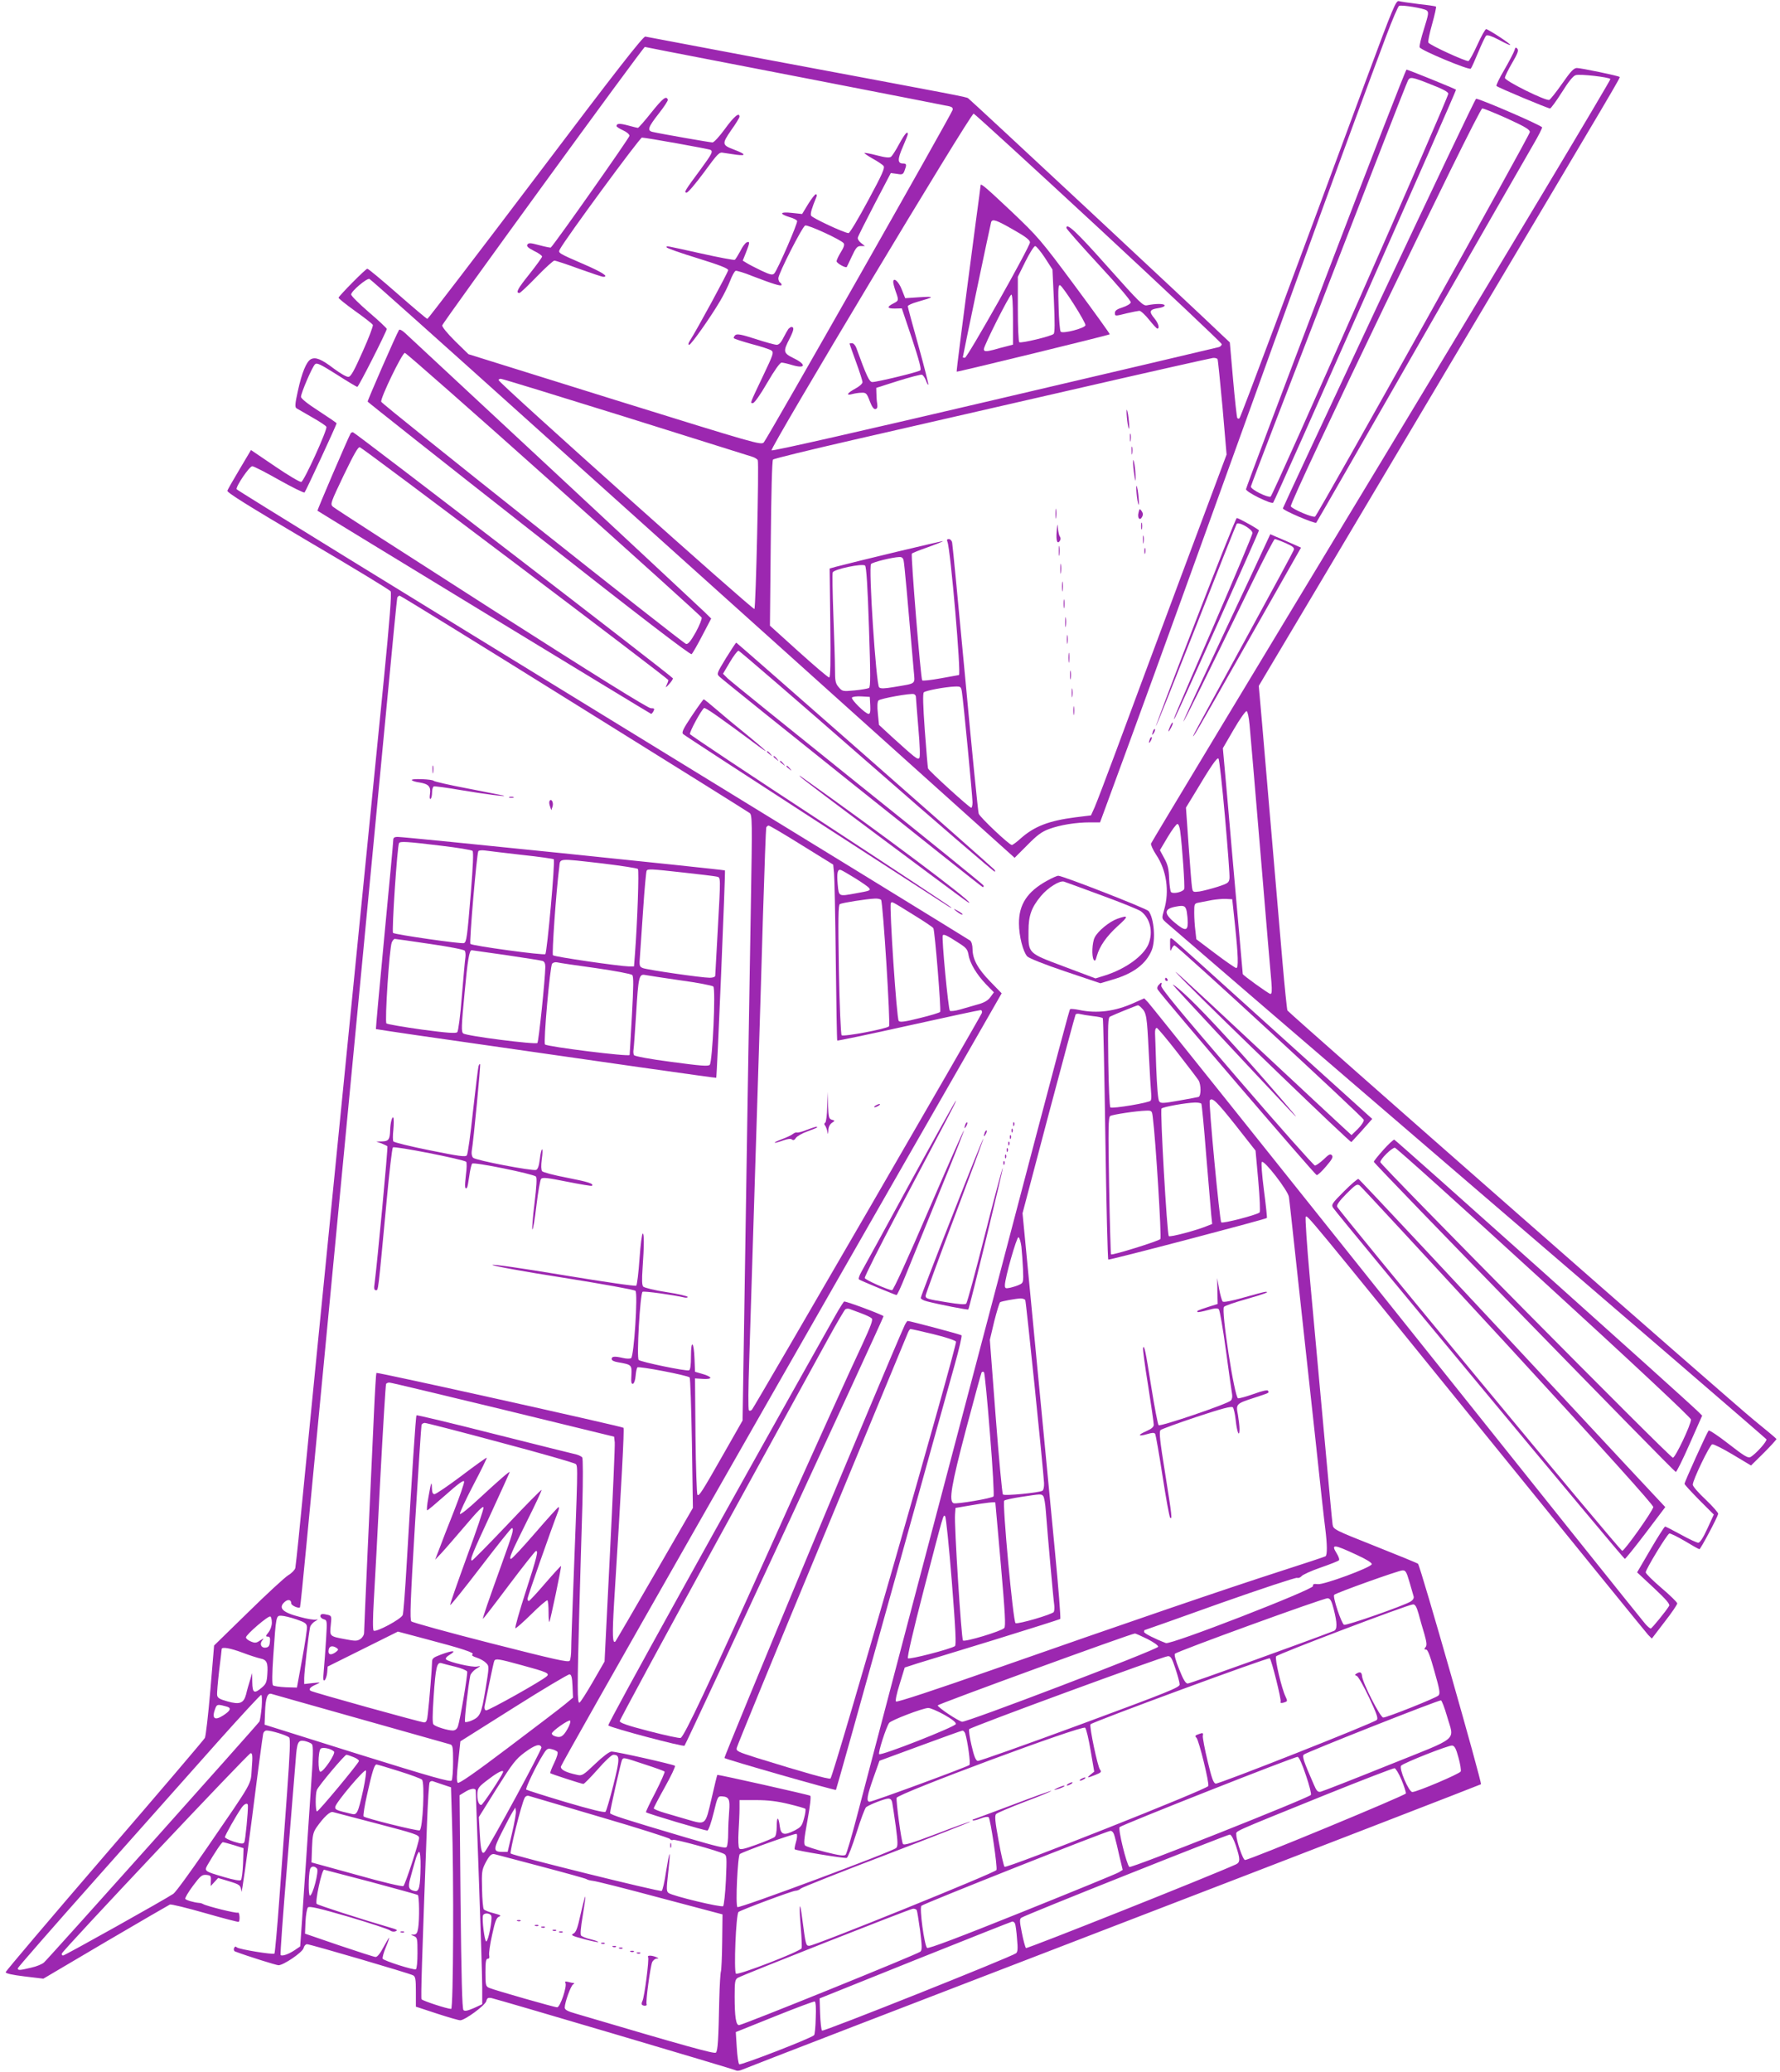 <?xml version="1.0" standalone="no"?>
<!DOCTYPE svg PUBLIC "-//W3C//DTD SVG 20010904//EN"
 "http://www.w3.org/TR/2001/REC-SVG-20010904/DTD/svg10.dtd">
<svg version="1.0" xmlns="http://www.w3.org/2000/svg"
 width="1100pt" height="1280pt" viewBox="0 0 1100 1280"
 preserveAspectRatio="xMidYMid meet">
<g transform="translate(0,1280) scale(0.1,-0.1)"
fill="#9c27b0" stroke="none">
<path d="M8446 12317 c-470 -1270 -778 -2093 -786 -2100 -4 -5 -10 -4 -14 1
-3 6 -15 113 -26 239 l-20 228 -48 45 c-148 143 -1557 1456 -1569 1463 -14 9
-37 13 -1228 236 -412 78 -758 143 -767 145 -13 3 -182 -213 -678 -870 -364
-481 -665 -874 -669 -874 -4 0 -87 70 -184 155 -97 85 -181 155 -187 155 -10
0 -171 -163 -178 -179 -1 -4 45 -41 102 -82 58 -41 108 -80 110 -86 3 -7 -25
-81 -63 -165 -51 -115 -72 -154 -87 -156 -11 -2 -49 20 -91 51 -77 59 -113 73
-142 58 -28 -15 -56 -85 -80 -195 -18 -80 -19 -101 -9 -108 7 -4 51 -29 97
-56 46 -26 86 -52 88 -59 7 -17 -137 -334 -155 -340 -7 -3 -80 40 -162 96
l-149 101 -70 -118 c-39 -65 -73 -125 -76 -133 -4 -11 123 -90 497 -311 276
-162 507 -302 512 -311 7 -11 -6 -180 -42 -544 -29 -290 -102 -1023 -162
-1628 -205 -2056 -350 -3520 -365 -3680 -9 -88 -18 -170 -20 -181 -3 -12 -22
-32 -44 -45 -21 -13 -133 -116 -248 -229 l-210 -205 -23 -275 c-13 -151 -28
-284 -34 -296 -6 -11 -285 -339 -621 -728 -335 -389 -610 -713 -610 -719 0 -8
42 -17 116 -26 l117 -14 383 226 c211 124 391 228 399 232 8 3 106 -21 218
-53 111 -32 204 -56 207 -54 10 10 5 63 -5 57 -9 -6 -193 40 -215 53 -5 3 -16
7 -25 7 -34 3 -80 17 -85 25 -3 5 18 41 47 80 47 63 56 70 83 68 27 -3 30 -6
28 -36 l-1 -33 23 25 23 25 63 -19 c73 -22 76 -25 81 -65 2 -16 31 191 66 460
34 270 65 500 68 513 2 13 12 22 22 22 29 0 126 -30 139 -43 8 -9 5 -91 -13
-342 -13 -181 -35 -478 -48 -658 -13 -181 -27 -331 -30 -335 -9 -8 -217 26
-232 38 -8 8 -13 6 -18 -5 -3 -9 0 -18 7 -20 73 -28 255 -85 268 -85 31 0 149
80 155 106 3 13 13 24 21 24 19 0 631 -179 655 -192 15 -7 18 -23 18 -101 l0
-93 128 -42 c70 -23 136 -42 146 -42 29 0 154 92 161 118 5 20 11 23 33 19 42
-9 1495 -438 1511 -447 7 -4 25 -1 40 6 14 7 1045 405 2291 884 1246 479 2268
875 2272 878 8 8 -375 1350 -389 1362 -4 4 -124 53 -265 109 -254 101 -258
103 -263 134 -3 18 -27 282 -55 587 -28 305 -66 724 -85 930 -19 206 -30 379
-26 383 11 11 -15 43 1121 -1358 535 -660 983 -1211 995 -1224 l23 -23 78 102
c44 56 79 108 79 115 0 7 -44 50 -97 95 -54 46 -98 90 -98 97 0 18 131 234
146 240 6 2 49 -19 95 -46 46 -28 87 -51 91 -51 7 0 109 191 116 218 2 6 -33
46 -77 88 -45 42 -81 83 -80 93 1 31 105 246 120 249 9 2 66 -27 128 -64 l112
-67 80 79 c43 43 78 82 77 85 -2 4 -63 55 -137 115 -125 100 -2872 2512 -2885
2532 -3 6 -17 142 -31 304 -29 339 -57 667 -85 993 -11 127 -29 337 -40 469
l-21 239 42 71 c24 39 520 874 1104 1856 1122 1886 1089 1830 1083 1835 -6 7
-239 55 -263 55 -19 0 -38 -20 -91 -96 -37 -53 -73 -98 -80 -101 -21 -8 -274
117 -274 136 0 9 20 50 44 91 34 58 42 78 33 89 -9 11 -13 9 -18 -10 -4 -13
-32 -67 -62 -119 -31 -52 -53 -98 -49 -101 9 -10 318 -139 331 -139 5 0 38 45
73 100 41 66 71 103 86 106 27 8 202 -12 214 -24 4 -4 -631 -1065 -1413 -2358
-782 -1292 -1423 -2356 -1426 -2365 -2 -8 12 -39 31 -68 65 -96 84 -227 50
-341 -15 -52 -15 -53 8 -75 13 -12 852 -734 1865 -1604 1013 -869 1845 -1586
1849 -1592 6 -11 -66 -92 -99 -110 -14 -8 -39 7 -134 81 -64 50 -120 87 -124
83 -10 -11 -149 -317 -149 -329 0 -5 41 -49 90 -99 l91 -91 -40 -87 c-26 -57
-46 -87 -56 -87 -9 0 -57 22 -107 50 -50 27 -94 50 -98 50 -4 0 -45 -64 -90
-141 l-83 -142 103 -96 c78 -73 101 -101 95 -111 -20 -33 -107 -140 -114 -140
-4 0 -19 12 -33 28 -14 15 -706 880 -1538 1922 -832 1042 -1523 1906 -1536
1919 l-23 24 -63 -28 c-117 -53 -229 -67 -338 -44 -28 6 -54 8 -57 5 -5 -5
-41 -137 -456 -1716 -124 -470 -357 -1352 -517 -1960 -160 -608 -316 -1202
-347 -1320 -31 -118 -61 -220 -67 -227 -9 -9 -36 -6 -124 16 -62 16 -118 34
-126 40 -10 9 -8 37 14 156 16 89 23 148 17 152 -11 7 -571 132 -574 129 -2
-2 -18 -68 -36 -147 -39 -167 -34 -162 -149 -129 -40 12 -103 30 -140 41 -38
11 -68 24 -68 28 0 5 31 64 69 132 38 68 66 127 62 131 -7 8 -362 88 -392 88
-13 0 -53 -30 -101 -76 -73 -70 -82 -75 -111 -68 -70 15 -102 31 -101 51 0 15
1396 2464 2598 4557 l126 220 -70 72 c-78 80 -109 138 -110 200 0 24 -6 47
-15 54 -8 6 -1030 634 -2272 1395 -1241 761 -2259 1387 -2261 1393 -5 17 79
142 97 142 9 0 83 -38 166 -85 82 -46 153 -81 157 -77 8 8 198 418 198 427 0
3 -50 37 -110 76 -70 45 -110 77 -110 88 0 23 68 182 86 200 11 12 31 3 134
-62 67 -43 124 -77 128 -77 8 0 182 344 182 358 0 5 -49 51 -110 103 -60 52
-110 101 -110 110 0 20 97 102 113 96 7 -2 442 -391 967 -863 525 -472 1420
-1275 1988 -1786 l1032 -927 78 78 c61 62 89 83 135 100 68 25 165 41 253 41
l62 0 47 128 c173 469 375 1025 630 1732 626 1738 839 2324 1091 2997 38 101
74 185 80 187 19 7 152 -15 170 -28 14 -11 13 -21 -16 -114 -18 -56 -30 -107
-27 -114 6 -18 306 -143 316 -132 5 5 25 51 46 101 21 51 43 97 49 103 8 6 33
-2 77 -25 92 -49 96 -43 9 15 -41 27 -80 50 -86 50 -6 0 -30 -43 -54 -96 -24
-53 -49 -98 -55 -101 -14 -5 -239 98 -248 114 -4 5 7 57 23 114 16 57 27 106
24 108 -2 3 -51 10 -107 16 -56 7 -111 15 -122 18 -18 6 -35 -34 -199 -476z
m-4335 168 c68 -13 486 -94 929 -180 443 -86 815 -159 828 -162 16 -4 22 -11
19 -22 -6 -25 -1147 -2034 -1167 -2054 -16 -18 -52 -7 -921 263 l-904 282 -83
81 c-48 48 -81 88 -79 97 5 21 1242 1720 1252 1720 1 0 57 -11 126 -25z m2679
-1094 c418 -388 760 -710 760 -717 0 -7 -8 -15 -17 -18 -10 -3 -634 -150
-1387 -326 -819 -192 -1372 -318 -1378 -312 -12 12 1231 2084 1249 2080 7 -2
355 -320 773 -707z m734 -809 c3 -5 16 -139 31 -299 l25 -291 -289 -773 c-159
-426 -337 -904 -396 -1064 -59 -159 -118 -313 -130 -341 l-23 -51 -97 -12
c-163 -21 -252 -55 -337 -130 -25 -23 -50 -41 -55 -41 -16 0 -198 172 -205
194 -4 12 -42 388 -83 836 -42 448 -78 825 -81 838 -2 12 -12 22 -20 22 -12 0
-14 -5 -9 -17 19 -45 86 -823 71 -823 -1 0 -51 -9 -111 -20 -60 -11 -112 -17
-116 -13 -9 9 -71 772 -64 783 3 4 48 22 100 40 52 19 93 35 92 37 -3 3 -536
-125 -661 -158 l-39 -11 4 -336 c3 -247 1 -337 -7 -337 -7 0 -91 72 -189 160
l-177 160 5 508 c3 310 8 512 14 518 6 6 228 60 494 121 266 61 871 200 1344
308 473 109 870 198 882 199 12 1 24 -3 27 -7z m-3661 -357 c414 -130 766
-240 784 -246 17 -5 33 -15 36 -22 8 -22 -12 -910 -21 -919 -8 -8 -1572 1389
-1580 1413 -2 5 4 9 13 9 9 0 354 -106 768 -235z m1721 -887 c5 -19 25 -244
63 -685 7 -83 19 -73 -122 -97 -60 -10 -83 -11 -92 -2 -19 17 -67 747 -50 762
12 12 130 41 174 43 16 1 24 -6 27 -21z m-214 -412 c10 -298 10 -370 0 -376
-7 -4 -47 -11 -89 -15 -73 -7 -76 -6 -98 20 -20 23 -23 37 -23 113 0 48 -5
198 -10 334 -5 136 -7 254 -4 262 8 20 185 57 200 42 8 -7 16 -133 24 -380z
m-1822 -471 c587 -365 1075 -670 1084 -677 17 -12 17 -46 8 -578 -13 -753 -27
-1622 -40 -2475 l-11 -700 -111 -195 c-142 -250 -158 -274 -168 -264 -4 5 -10
169 -12 364 l-3 355 48 -3 c27 -2 47 1 47 7 0 5 -21 16 -47 23 l-48 14 -3 79
c-4 110 -22 123 -22 17 0 -57 -4 -84 -12 -87 -18 -7 -299 52 -311 64 -14 14 9
412 24 421 8 6 195 -20 257 -35 12 -3 22 -1 22 3 0 5 -59 19 -131 30 -73 11
-137 27 -144 34 -8 9 -9 41 -4 113 10 142 10 215 1 215 -5 0 -14 -70 -20 -157
-6 -86 -15 -160 -20 -165 -5 -5 -196 23 -451 65 -258 43 -440 69 -438 63 2 -6
199 -42 438 -79 239 -38 439 -74 446 -81 16 -15 -9 -405 -27 -416 -7 -4 -28
-4 -49 1 -52 12 -71 11 -71 -6 0 -9 14 -16 38 -20 86 -15 87 -16 84 -80 -3
-44 0 -56 10 -53 7 3 14 23 16 49 2 24 7 48 11 52 9 9 310 -49 323 -62 4 -3
10 -187 14 -406 l6 -400 -237 -410 c-130 -225 -239 -412 -241 -414 -19 -20
-21 38 -9 239 46 729 64 1074 58 1080 -11 9 -1522 345 -1527 339 -2 -2 -9
-114 -15 -249 -22 -463 -61 -1335 -61 -1357 0 -13 -10 -29 -23 -38 -20 -13
-32 -13 -94 -1 -97 18 -96 18 -89 86 6 54 5 58 -16 64 -36 9 -48 7 -48 -8 0
-7 10 -16 21 -19 21 -6 21 -9 14 -124 -4 -65 -10 -150 -14 -190 -5 -57 -4 -70
6 -62 6 6 13 27 15 47 l3 37 217 108 217 108 173 -46 c228 -60 303 -85 288
-95 -8 -5 1 -12 26 -20 22 -7 48 -22 58 -33 20 -20 19 -22 -4 -165 -26 -154
-32 -168 -91 -193 -16 -6 -32 -9 -35 -6 -6 5 20 228 32 285 2 12 19 32 37 43
29 18 30 19 6 14 -27 -7 -175 27 -192 44 -6 6 2 17 24 30 44 27 17 27 -56 0
-48 -18 -55 -24 -55 -47 0 -31 -17 -243 -26 -319 -4 -41 -9 -53 -23 -53 -19 0
-685 185 -701 195 -15 9 -3 24 33 39 31 14 31 14 -20 9 l-53 -6 0 37 c0 36 27
271 36 313 2 12 17 30 32 38 18 11 20 14 7 10 -12 -3 -57 4 -100 16 -110 28
-137 56 -96 93 21 19 41 14 41 -9 0 -13 46 -33 54 -24 2 2 20 177 40 389 43
445 203 2120 341 3560 52 547 122 1283 156 1635 33 352 62 646 64 653 3 6 9
12 15 12 6 0 491 -299 1078 -665z m2396 73 c9 -52 66 -650 66 -685 0 -18 -4
-33 -8 -33 -11 0 -263 229 -267 243 -2 7 -11 113 -20 236 -11 153 -13 227 -6
234 11 11 133 34 193 36 34 1 37 -1 42 -31z m-284 -32 c0 -6 7 -92 15 -191 10
-114 12 -182 6 -188 -11 -11 -24 0 -168 130 l-81 75 -7 70 c-5 45 -3 74 4 81
12 12 199 46 219 39 6 -2 12 -9 12 -16z m-282 -53 c2 -39 -1 -53 -10 -53 -20
0 -110 89 -103 101 4 5 30 9 58 7 l52 -3 3 -52z m2344 -119 c4 -43 35 -403 68
-799 33 -396 63 -753 67 -792 4 -54 3 -73 -6 -73 -10 0 -171 116 -171 123 0 1
-16 180 -35 397 -19 217 -47 531 -61 697 l-27 301 68 117 c37 64 73 114 79
112 6 -2 14 -39 18 -83z m-152 -569 c17 -192 30 -363 28 -380 -3 -28 -9 -32
-73 -53 -38 -12 -89 -25 -112 -29 -41 -5 -42 -5 -47 28 -3 19 -12 137 -21 262
l-16 228 53 87 c101 169 139 225 148 216 5 -5 23 -167 40 -359z m-277 -87 c13
-94 30 -346 25 -360 -7 -18 -68 -32 -81 -19 -5 5 -10 43 -12 84 -2 59 -8 85
-30 125 l-27 50 48 81 c27 45 54 81 60 81 7 0 14 -19 17 -42z m-2338 -89 l194
-120 5 -52 c3 -29 8 -272 11 -541 3 -269 7 -491 9 -494 3 -2 200 39 438 92
238 53 439 96 447 96 8 0 11 -7 9 -17 -5 -18 -1401 -2426 -1421 -2451 -6 -7
-14 -9 -19 -4 -5 5 -4 139 2 308 10 309 22 706 40 1284 6 184 15 470 20 635 5
165 17 539 25 830 9 292 18 536 20 543 3 6 9 12 15 12 6 0 98 -54 205 -121z
m331 -205 c40 -25 78 -51 84 -59 13 -16 6 -18 -84 -34 -104 -19 -102 -20 -109
54 -7 74 -1 99 21 90 8 -3 48 -26 88 -51z m159 -133 c12 -20 59 -771 49 -781
-16 -16 -282 -66 -293 -55 -5 6 -13 185 -17 406 -5 315 -4 398 6 404 14 8 165
32 217 34 17 1 34 -3 38 -8z m2187 -156 c20 -191 22 -265 8 -265 -6 0 -64 40
-129 89 l-118 89 -6 54 c-4 29 -7 79 -7 110 0 57 0 57 33 63 17 3 52 10 77 15
25 4 63 8 85 7 l40 -2 17 -160z m-1984 62 c62 -38 116 -74 120 -81 9 -15 49
-505 42 -517 -4 -5 -60 -22 -126 -38 -91 -23 -122 -27 -130 -18 -13 13 -59
710 -49 727 7 12 -2 17 143 -73z m1686 21 c3 -17 6 -48 6 -69 0 -51 -18 -51
-81 2 -69 57 -66 86 11 99 47 9 57 4 64 -32z m-1408 -194 c44 -28 53 -38 59
-71 8 -53 50 -122 108 -183 l49 -50 -21 -29 c-15 -21 -37 -34 -76 -45 -30 -9
-80 -23 -111 -32 -31 -9 -60 -12 -64 -8 -10 11 -52 453 -44 466 6 9 26 0 100
-48z m1128 -400 c31 -30 34 -51 45 -274 6 -124 13 -239 15 -256 2 -17 1 -36
-3 -43 -8 -13 -235 -51 -249 -42 -5 3 -11 129 -13 280 -3 236 -2 275 11 281
23 12 164 69 172 70 4 0 14 -7 22 -16z m-301 -51 c32 -3 60 -9 62 -13 3 -4 10
-340 16 -746 6 -407 14 -742 18 -745 5 -5 969 248 980 257 2 2 -6 79 -18 170
-13 102 -18 171 -13 176 14 14 160 -175 167 -215 3 -18 25 -221 50 -452 25
-231 50 -458 55 -505 5 -47 32 -294 60 -550 27 -256 54 -501 60 -544 12 -97
13 -163 1 -170 -5 -3 -134 -46 -287 -95 -323 -104 -932 -312 -1768 -605 -354
-124 -593 -203 -599 -197 -5 5 4 49 23 109 l31 101 77 25 c42 13 257 79 477
146 220 68 403 126 407 129 4 4 -11 193 -33 421 -38 400 -120 1255 -174 1815
l-26 270 161 610 c89 335 164 613 167 618 3 5 15 6 27 3 11 -3 47 -9 79 -13z
m523 -225 c65 -83 124 -161 131 -172 16 -28 16 -95 0 -102 -7 -2 -62 -13 -122
-23 -96 -17 -111 -18 -121 -5 -8 9 -14 90 -19 212 -3 108 -7 202 -7 207 -1 23
3 35 11 35 4 0 62 -68 127 -152z m358 -447 l125 -159 17 -187 c9 -106 13 -190
8 -195 -17 -15 -228 -70 -237 -61 -10 10 -79 740 -71 753 14 22 42 -5 158
-151z m-210 131 c3 -5 17 -148 30 -318 14 -170 28 -335 31 -367 l6 -58 -33
-13 c-62 -26 -228 -70 -235 -62 -11 11 -55 778 -45 788 11 11 148 35 204 37
20 1 39 -3 42 -7z m-300 -84 c18 -139 55 -742 47 -752 -11 -13 -298 -102 -305
-95 -2 2 -8 193 -12 425 -6 355 -5 422 7 430 15 9 159 31 221 33 36 1 37 0 42
-41z m-812 -799 c3 -30 8 -92 10 -139 3 -82 2 -85 -22 -96 -14 -7 -40 -15 -57
-19 -30 -6 -33 -4 -33 16 0 43 73 300 84 296 6 -2 14 -28 18 -58z m24 -330 c5
-9 109 -1019 116 -1130 1 -23 -3 -44 -10 -48 -19 -12 -234 -33 -244 -23 -5 5
-25 221 -45 482 l-36 473 27 114 c16 62 32 116 37 119 11 6 91 21 126 23 12 0
25 -4 29 -10z m-218 -829 c17 -206 26 -379 22 -384 -11 -12 -229 -49 -247 -42
-31 12 -14 112 77 457 50 188 93 346 96 351 4 5 10 6 15 1 4 -4 21 -177 37
-383z m-3008 152 l685 -167 4 -35 c2 -19 -12 -332 -30 -694 l-33 -660 -72
-125 c-40 -69 -77 -127 -83 -129 -14 -5 -14 90 -1 570 6 205 14 499 19 653 4
157 4 285 -1 292 -5 6 -21 14 -36 18 -15 3 -242 60 -505 126 -263 67 -481 119
-483 116 -5 -4 -28 -359 -61 -922 -9 -159 -20 -299 -24 -311 -9 -26 -167 -110
-180 -97 -6 6 -5 79 1 184 6 96 24 434 40 753 17 318 33 583 36 587 3 5 13 9
22 8 9 0 325 -76 702 -167z m-17 -203 c249 -66 458 -126 465 -133 14 -13 13
-28 -18 -836 -5 -135 -10 -272 -10 -305 0 -33 -4 -66 -9 -74 -8 -12 -91 7
-488 108 -263 67 -484 128 -491 135 -10 10 -6 125 23 607 20 327 38 600 40
607 2 6 12 12 20 12 9 0 220 -54 468 -121z m3354 -331 c6 -7 13 -49 16 -93 12
-157 47 -550 52 -580 2 -16 1 -36 -3 -43 -10 -15 -218 -76 -236 -69 -15 6 -83
744 -70 757 5 5 52 15 104 23 124 19 126 19 137 5z m-296 -40 c0 -2 16 -174
34 -383 26 -297 31 -383 21 -392 -18 -20 -245 -88 -255 -77 -10 10 -55 717
-49 779 l3 40 95 16 c90 16 149 22 151 17z m-269 -487 c24 -304 28 -395 19
-400 -30 -19 -282 -84 -290 -75 -6 5 32 169 98 424 126 484 120 465 132 453 5
-5 24 -186 41 -402z m2504 163 c59 -27 94 -49 91 -57 -6 -21 -297 -128 -333
-123 -25 3 -31 1 -30 -12 1 -22 -879 -364 -909 -352 -70 27 -135 60 -135 69 0
6 1 11 3 11 2 0 211 74 465 165 255 90 470 161 478 158 8 -3 20 2 27 10 7 9
59 33 117 53 58 20 109 40 114 45 5 4 -1 23 -13 42 -37 60 -21 59 125 -9z
m324 -166 c12 -40 23 -81 26 -90 3 -10 -4 -22 -18 -31 -42 -26 -396 -150 -412
-144 -16 7 -72 174 -61 185 11 12 399 151 422 151 19 1 25 -9 43 -71z m-468
-168 c22 -87 23 -126 1 -135 -162 -63 -889 -325 -903 -325 -13 0 -27 23 -53
88 -21 52 -32 91 -26 96 15 16 923 346 944 343 16 -2 24 -16 37 -67z m524 -27
c8 -32 25 -89 36 -126 15 -53 17 -72 7 -83 -9 -11 -8 -14 4 -14 10 0 25 -38
52 -136 33 -115 36 -137 24 -148 -17 -16 -318 -136 -341 -136 -18 0 -129 217
-131 257 -2 24 -13 28 -35 14 -11 -7 -10 -9 3 -14 9 -4 43 -64 76 -134 48
-102 57 -129 47 -138 -22 -20 -976 -397 -995 -393 -14 2 -25 33 -50 138 -18
74 -31 145 -30 156 4 20 1 21 -24 12 -24 -8 -26 -12 -15 -23 15 -16 80 -279
73 -298 -7 -20 -1247 -511 -1259 -499 -5 5 -22 78 -37 162 -22 119 -25 155
-15 164 6 7 87 41 178 76 92 34 165 65 163 67 -2 2 -111 -37 -242 -87 -131
-49 -240 -90 -243 -90 -3 0 -3 -2 0 -5 3 -3 24 2 47 11 24 10 46 13 51 8 11
-13 55 -307 48 -326 -7 -16 -1123 -468 -1157 -468 -21 0 -22 6 -43 165 -16
128 -22 93 -9 -55 5 -62 7 -118 5 -125 -8 -20 -394 -169 -406 -157 -14 14 0
368 16 381 17 13 333 131 352 131 10 0 25 6 33 14 9 7 249 103 534 211 284
109 516 200 514 202 -2 2 -95 -31 -206 -74 -154 -58 -204 -74 -211 -64 -10 17
-43 261 -39 285 6 26 1148 451 1165 433 7 -7 22 -70 34 -142 l22 -129 -22 -18
c-27 -22 -22 -23 30 -2 35 14 39 19 28 32 -15 18 -67 267 -59 280 9 14 1101
416 1108 408 11 -10 73 -258 67 -268 -6 -9 8 -11 29 -2 13 4 13 9 2 32 -25 51
-68 235 -59 250 9 14 813 319 846 321 13 1 22 -14 34 -56z m-7086 -57 c0 -19
-9 -45 -21 -60 -18 -22 -18 -26 -4 -26 12 0 16 -8 13 -32 -2 -25 -8 -34 -26
-36 -27 -4 -40 22 -21 45 12 14 10 14 -14 -1 -23 -16 -31 -17 -57 -6 -17 7
-30 18 -30 25 0 17 139 137 151 129 5 -3 9 -20 9 -38z m150 21 c55 -19 65 -26
67 -47 1 -14 -12 -104 -30 -200 l-32 -175 -69 2 c-38 2 -74 7 -79 12 -6 6 -6
72 2 183 17 247 17 248 49 247 15 0 56 -10 92 -22z m5261 -122 c39 -20 69 -41
66 -48 -6 -18 -1187 -469 -1212 -463 -29 8 -150 89 -150 101 0 8 1190 442
1218 444 4 1 39 -15 78 -34z m-5011 -55 c13 -9 12 -12 -4 -25 -27 -20 -46 -19
-46 3 0 32 21 41 50 22z m-582 -29 c42 -16 92 -32 110 -36 41 -8 49 -26 44
-97 -3 -49 -8 -61 -34 -83 -47 -40 -58 -34 -59 33 l-1 57 -13 -45 c-8 -25 -19
-63 -24 -86 -15 -56 -39 -66 -116 -44 -47 13 -61 21 -63 38 -2 12 4 79 12 150
9 70 16 131 16 135 0 15 54 6 128 -22z m5766 -99 c14 -42 26 -86 26 -98 0 -18
-72 -47 -616 -248 -339 -125 -624 -226 -632 -224 -12 2 -23 30 -38 95 -12 50
-18 96 -15 101 8 13 1199 450 1228 451 18 1 25 -11 47 -77z m-4042 22 c159
-43 176 -51 157 -69 -31 -29 -364 -215 -376 -211 -8 4 -11 14 -8 28 3 13 16
78 30 146 14 68 27 128 30 133 9 14 25 12 167 -27z m-409 -10 c38 -9 71 -23
74 -30 5 -14 -44 -303 -58 -341 -6 -15 -17 -23 -31 -23 -31 0 -105 23 -119 37
-7 7 -7 56 1 174 12 179 20 213 48 205 9 -3 48 -13 85 -22z m725 -120 l3 -71
-48 -40 c-26 -22 -184 -142 -351 -268 -213 -161 -306 -225 -313 -218 -8 8 -7
47 3 133 l13 123 330 208 c182 115 337 207 345 206 11 -2 16 -19 18 -73z
m-1308 -204 c294 -83 543 -153 553 -156 15 -5 17 -19 17 -107 0 -56 -4 -108
-9 -116 -7 -11 -115 19 -583 165 l-573 180 3 78 c3 88 15 120 40 112 9 -3 258
-73 552 -156z m-613 74 c-4 -41 -10 -82 -14 -89 -10 -17 -1302 -1462 -1331
-1488 -11 -10 -46 -25 -79 -32 -71 -17 -83 -18 -83 -4 0 5 219 256 487 557
268 301 604 679 747 840 143 160 265 292 270 292 5 0 6 -31 3 -76z m7325 -55
c45 -158 87 -123 -364 -304 -216 -87 -403 -160 -416 -163 -19 -4 -26 4 -45 49
-60 137 -71 169 -60 180 14 14 836 339 848 335 5 -1 22 -45 37 -97z m-7529 54
c15 -9 6 -24 -32 -49 -55 -36 -74 -20 -51 41 9 24 14 26 43 20 17 -4 35 -9 40
-12z m4421 -45 c48 -27 75 -48 73 -58 -3 -17 -463 -198 -474 -186 -8 8 43 167
62 193 13 17 206 91 241 92 12 1 56 -18 98 -41z m-2329 -92 c-26 -45 -43 -54
-79 -40 -9 3 -16 10 -16 15 0 15 105 88 113 80 5 -5 -3 -30 -18 -55z m2460
-25 c15 -48 34 -186 26 -194 -11 -11 -598 -227 -617 -227 -22 0 -16 36 24 149
l37 104 250 92 c138 51 255 93 262 94 6 1 14 -7 18 -18z m-4038 -65 c10 -9 9
-68 -7 -291 -10 -154 -24 -356 -30 -450 -7 -93 -17 -246 -23 -340 l-12 -169
-34 -23 c-37 -25 -78 -39 -87 -30 -3 3 15 256 41 564 25 307 48 594 52 638 8
114 15 128 56 120 17 -4 38 -12 44 -19z m1419 -20 c5 -12 -314 -599 -349 -644
-18 -23 -26 2 -32 108 l-6 105 110 176 c98 156 118 182 173 223 64 47 95 57
104 32z m5667 -63 c11 -39 17 -78 14 -86 -5 -14 -271 -127 -299 -127 -22 0
-85 147 -69 163 18 18 294 127 315 124 15 -2 24 -18 39 -74z m-6949 37 c12
-12 -64 -125 -84 -125 -16 0 -15 122 1 142 11 12 64 2 83 -17z m1380 -1 c6 -5
-1 -32 -19 -69 -16 -33 -27 -61 -24 -64 6 -5 193 -66 204 -66 6 0 45 41 89 90
43 50 86 90 96 90 41 0 42 -21 1 -185 -22 -87 -44 -162 -49 -167 -7 -7 -95 15
-247 60 -131 39 -240 74 -243 77 -7 6 63 152 104 216 22 36 29 40 52 34 15 -3
31 -11 36 -16z m-1888 -101 c-8 -108 16 -66 -279 -496 -99 -144 -191 -271
-206 -281 -48 -33 -670 -381 -681 -381 -7 0 -10 6 -8 12 8 23 1153 1237 1167
1238 11 0 13 -17 7 -92z m630 67 c20 -8 34 -19 32 -24 -6 -19 -249 -311 -259
-311 -10 0 -11 106 -1 132 10 26 172 218 183 218 5 0 26 -7 45 -15z m5884
-111 c21 -61 35 -116 31 -122 -12 -18 -1112 -455 -1122 -445 -18 18 -71 235
-60 246 15 15 1083 437 1100 434 9 -1 29 -47 51 -113z m-4087 67 c65 -21 121
-41 124 -45 3 -3 -22 -60 -56 -127 -35 -66 -61 -122 -59 -124 10 -9 370 -116
380 -113 7 3 24 51 38 109 25 103 26 104 54 102 41 -3 48 -19 42 -93 -3 -36
-6 -96 -6 -135 0 -38 -4 -76 -9 -84 -7 -11 -54 0 -252 58 -378 112 -469 141
-469 151 0 18 68 319 74 329 10 15 7 16 139 -28z m-1518 -42 c71 -22 136 -46
143 -53 18 -18 5 -305 -15 -313 -14 -5 -333 74 -346 86 -4 4 6 68 23 142 31
139 44 179 57 179 4 0 66 -18 138 -41z m6196 -54 c16 -38 28 -76 27 -84 -3
-12 -966 -411 -994 -411 -13 0 -54 119 -54 157 0 24 -38 7 545 243 231 93 426
168 433 167 7 -1 27 -33 43 -72z m-6416 -60 c-33 -148 -39 -159 -73 -150 -95
22 -103 26 -100 44 5 28 179 234 189 224 4 -4 -3 -57 -16 -118z m863 106 c-12
-31 -125 -201 -134 -201 -15 0 -24 24 -24 63 0 42 6 49 76 101 55 42 90 57 82
37z m-372 -75 l51 -17 6 -196 c12 -355 9 -1173 -5 -1173 -23 0 -177 50 -183
60 -5 8 2 231 34 1092 5 130 12 242 16 248 4 6 12 9 19 7 6 -2 34 -12 62 -21z
m204 -38 c0 -7 9 -260 20 -563 11 -302 20 -596 20 -653 l0 -103 -52 -24 c-40
-17 -56 -20 -64 -12 -8 9 -13 203 -18 670 l-6 657 33 20 c36 23 67 26 67 8z
m769 -162 c233 -68 427 -130 431 -136 4 -7 13 -9 19 -6 11 7 275 -66 315 -86
18 -10 18 -19 12 -162 -4 -83 -12 -155 -17 -161 -10 -10 -310 62 -337 81 -14
10 -14 24 -3 123 7 62 11 114 9 117 -3 2 -12 -47 -22 -108 -9 -62 -21 -115
-27 -119 -12 -7 -918 218 -933 231 -8 8 66 306 86 343 5 11 16 16 26 13 9 -3
208 -61 441 -130z m1805 87 c3 -16 13 -82 22 -147 13 -99 13 -121 2 -132 -23
-22 -971 -375 -981 -365 -13 13 2 319 15 328 36 21 344 131 351 124 5 -5 3
-27 -4 -50 -7 -23 -10 -43 -8 -45 8 -8 309 -58 322 -53 7 3 34 73 60 155 26
83 53 155 60 159 27 18 113 51 134 52 16 1 23 -6 27 -26z m-641 -7 c54 -13
100 -26 104 -30 3 -3 0 -29 -8 -58 -13 -48 -19 -55 -59 -76 -64 -32 -84 -27
-91 25 -8 64 -19 64 -19 1 0 -33 -5 -60 -13 -66 -7 -6 -57 -27 -112 -47 -77
-28 -101 -33 -107 -23 -5 7 -7 53 -4 102 3 49 6 113 6 143 l0 53 103 0 c73 0
130 -7 200 -24z m-3341 -9 c2 -35 -16 -217 -22 -227 -7 -12 -18 -11 -64 3 -31
10 -56 23 -56 28 0 11 70 135 103 182 17 25 38 33 39 14z m1632 -172 l-27
-115 -31 0 c-59 0 -59 14 -4 123 28 56 58 112 67 126 l16 25 3 -22 c2 -12 -9
-74 -24 -137z m-831 59 c233 -61 257 -69 257 -88 0 -26 -85 -285 -97 -297 -5
-5 -122 22 -288 69 l-280 77 3 90 c3 76 7 95 27 125 45 64 84 102 103 96 9 -2
133 -35 275 -72z m4556 -81 c6 -21 19 -75 29 -121 l20 -83 -22 -14 c-11 -8
-281 -118 -599 -246 -383 -154 -581 -229 -588 -222 -17 17 -48 246 -35 260 14
14 1144 462 1168 463 12 0 21 -12 27 -37z m748 -53 c28 -85 28 -104 1 -117
-156 -71 -1292 -523 -1298 -517 -4 5 -16 47 -25 94 -15 74 -15 86 -2 94 31 20
1273 514 1287 513 9 -1 24 -28 37 -67z m-6192 2 l60 -19 -3 -94 c-2 -52 -8
-98 -13 -103 -5 -6 -45 1 -102 18 -126 37 -126 37 -103 78 44 75 86 138 93
138 5 0 35 -8 68 -18z m1154 -134 c-2 -123 -9 -154 -34 -150 -39 7 -45 23 -30
77 7 28 21 76 30 108 8 31 20 57 25 57 6 0 10 -38 9 -92z m745 2 c148 -39 274
-74 280 -78 6 -5 25 -9 41 -11 17 -1 203 -48 415 -105 l385 -102 -2 -169 c-1
-93 -5 -176 -8 -184 -3 -8 -8 -85 -10 -171 -5 -252 -9 -318 -21 -330 -9 -9
-183 39 -866 241 -50 14 -68 24 -68 37 0 32 37 134 51 143 8 5 10 9 4 9 -5 0
-21 3 -34 7 -17 4 -22 3 -17 -6 12 -19 -32 -151 -51 -151 -17 0 -384 105 -420
120 -21 9 -23 16 -23 95 0 66 3 85 14 85 9 0 12 7 9 21 -3 11 5 68 18 126 18
84 27 107 43 113 16 6 9 10 -32 21 -29 7 -57 18 -62 24 -5 5 -10 62 -11 125
-3 104 -1 119 20 160 26 50 39 62 61 55 8 -2 136 -36 284 -75z m-1385 -13 c13
-16 -27 -169 -44 -167 -10 1 -9 127 1 163 6 20 27 22 43 4z m331 -82 c156 -42
287 -78 292 -81 9 -6 11 -151 2 -206 -5 -30 -11 -38 -28 -39 -21 0 -20 0 2 -9
21 -9 22 -15 22 -104 0 -54 -4 -98 -10 -101 -12 -7 -197 52 -205 65 -3 5 5 36
19 70 14 33 23 60 21 60 -2 0 -18 -27 -36 -60 -19 -37 -38 -60 -48 -59 -9 0
-110 33 -226 72 l-210 72 3 75 c2 41 9 80 15 87 9 9 66 -4 252 -58 132 -39
247 -77 255 -84 9 -7 23 -10 35 -5 16 6 8 11 -39 24 -175 51 -441 137 -449
145 -11 11 31 211 46 211 1 0 131 -34 287 -75z m3375 -174 c3 -5 12 -62 21
-127 12 -97 13 -119 2 -130 -15 -15 -1099 -454 -1121 -454 -19 0 -27 51 -27
177 0 90 2 104 19 115 28 17 1064 426 1083 427 9 1 19 -3 23 -8z m-2629 -36
c8 -21 -18 -156 -31 -158 -10 -2 -28 138 -20 161 6 17 44 15 51 -3z m3237 -49
c3 -7 9 -49 12 -93 6 -61 4 -81 -6 -89 -32 -24 -1191 -486 -1199 -478 -5 5
-10 52 -12 104 l-3 95 590 237 c325 130 595 237 601 238 7 0 14 -6 17 -14z
m-1232 -582 c-1 -54 -6 -102 -10 -106 -17 -19 -455 -188 -463 -180 -5 5 -12
52 -15 104 l-6 95 239 96 c132 53 244 95 249 93 6 -2 9 -41 6 -102z"/>
<path d="M4026 12106 c-42 -53 -80 -96 -84 -96 -4 0 -31 7 -61 15 -52 14 -71
13 -71 -4 0 -4 18 -16 40 -26 23 -10 40 -25 40 -34 0 -12 -457 -661 -486 -690
-2 -2 -33 4 -70 14 -56 15 -67 16 -75 4 -6 -10 4 -20 41 -39 28 -13 50 -29 50
-35 0 -5 -36 -55 -79 -109 -73 -91 -86 -116 -61 -116 5 0 53 45 106 100 53 55
103 100 110 100 8 0 75 -22 151 -50 76 -27 143 -50 151 -50 37 0 -6 28 -114
75 -166 72 -166 72 -154 95 35 66 494 690 507 690 24 0 415 -70 424 -76 16
-10 9 -24 -59 -117 -101 -136 -107 -147 -89 -147 9 0 57 57 108 126 85 116 94
126 119 120 15 -2 51 -8 81 -12 63 -8 58 4 -13 31 -77 29 -78 35 -20 120 29
40 52 78 52 84 0 30 -34 2 -89 -74 -34 -47 -69 -85 -78 -85 -14 0 -318 53
-370 65 -35 8 -28 29 37 112 33 42 59 81 57 87 -9 27 -31 9 -101 -78z"/>
<path d="M5557 11911 c-20 -38 -43 -73 -50 -79 -9 -8 -34 -6 -87 8 -41 11 -76
17 -78 15 -2 -2 21 -18 51 -35 31 -17 61 -37 67 -45 10 -12 -9 -54 -96 -215
-59 -110 -113 -200 -120 -200 -25 0 -226 94 -232 108 -5 13 4 44 33 115 4 9 3
17 -3 17 -6 0 -27 -27 -48 -61 l-37 -61 -65 7 c-73 8 -79 -6 -11 -27 23 -6 43
-17 45 -23 5 -13 -121 -303 -141 -324 -11 -12 -24 -9 -82 18 -37 18 -78 39
-90 47 l-23 14 20 50 c24 61 25 71 5 63 -9 -3 -27 -27 -40 -54 -14 -26 -29
-50 -34 -54 -5 -3 -101 15 -212 40 -231 51 -209 47 -209 37 0 -5 86 -35 190
-67 136 -42 190 -63 190 -74 0 -12 -193 -368 -238 -438 -9 -14 -10 -23 -3 -23
12 0 132 170 192 272 22 37 49 92 61 123 12 32 27 59 34 62 6 2 54 -12 105
-33 125 -48 179 -65 179 -54 0 5 -4 12 -10 15 -5 3 -10 15 -10 26 0 28 148
319 166 326 17 6 224 -89 238 -110 6 -9 0 -27 -18 -55 -14 -23 -26 -48 -26
-56 0 -12 57 -44 63 -35 1 2 16 32 32 67 24 52 33 62 54 62 l26 0 -24 19 c-13
10 -22 25 -20 33 2 9 49 102 104 208 l100 191 38 -5 c33 -6 38 -4 47 20 14 37
13 44 -10 44 -34 0 -34 27 -1 102 17 39 31 75 31 79 0 24 -19 2 -53 -60z"/>
<path d="M4872 10768 c-5 -7 -19 -32 -31 -55 -14 -29 -28 -43 -41 -43 -11 0
-70 16 -131 36 -87 28 -113 33 -125 24 -7 -7 -12 -16 -9 -19 2 -4 51 -20 109
-36 58 -15 113 -33 123 -40 16 -12 12 -24 -51 -156 -85 -179 -81 -169 -63
-169 9 0 46 52 88 125 46 79 79 125 89 125 9 0 39 -7 65 -15 84 -25 90 3 10
42 -65 32 -67 41 -25 122 27 54 29 71 10 71 -4 0 -12 -6 -18 -12z"/>
<path d="M6060 11656 c0 -2 -13 -105 -30 -228 -83 -629 -120 -921 -118 -924 4
-3 940 225 946 231 2 2 -95 137 -216 300 -210 283 -227 302 -393 460 -155 146
-189 175 -189 161z m202 -275 c75 -42 103 -64 103 -78 0 -27 -387 -713 -402
-713 -7 0 -13 1 -13 3 0 8 171 824 175 835 8 21 31 14 137 -47z m195 -173 l47
-73 9 -193 c6 -138 6 -197 -2 -205 -14 -14 -200 -59 -212 -51 -5 3 -9 95 -9
204 l0 200 47 95 c26 52 53 95 60 95 7 0 34 -33 60 -72z m180 -289 c40 -63 72
-120 71 -128 -4 -19 -139 -54 -153 -40 -5 5 -11 73 -13 151 -4 115 -2 140 9
136 8 -3 46 -56 86 -119z m-377 -94 l0 -154 -42 -11 c-24 -6 -59 -15 -78 -21
-47 -12 -60 -11 -60 4 0 22 159 337 170 337 6 0 10 -54 10 -155z"/>
<path d="M6590 11392 c0 -6 90 -108 200 -227 118 -127 200 -224 198 -233 -2
-9 -24 -22 -51 -31 -33 -10 -47 -20 -47 -33 0 -22 -1 -22 75 -3 33 8 67 14 76
15 9 0 36 -25 60 -55 24 -30 47 -55 51 -55 16 0 7 33 -17 62 -36 43 -32 56 20
64 27 4 44 11 42 18 -4 11 -54 11 -109 0 -24 -5 -45 16 -243 238 -190 214
-255 275 -255 240z"/>
<path d="M5520 11057 c0 -8 7 -34 15 -57 20 -56 20 -57 -15 -75 -41 -21 -38
-32 11 -31 l42 1 63 -187 c45 -137 59 -190 51 -196 -14 -11 -266 -72 -296 -72
-19 0 -36 37 -100 213 -6 15 -17 27 -26 27 -8 0 -15 -1 -15 -3 0 -2 18 -52 40
-113 22 -60 40 -116 40 -125 0 -9 -20 -27 -45 -40 -50 -27 -60 -45 -17 -33 15
4 41 8 57 8 27 1 32 -4 50 -52 13 -35 25 -51 35 -49 11 2 14 12 11 32 -3 17
-5 45 -5 64 l-1 35 135 43 c74 23 141 41 148 38 7 -3 18 -19 24 -35 6 -17 12
-29 15 -26 2 2 -25 110 -61 239 -36 128 -66 239 -66 245 0 6 26 18 58 27 109
31 111 35 16 29 l-90 -6 -21 53 c-19 50 -53 80 -53 46z"/>
<path d="M6962 10255 c0 -16 3 -50 7 -75 6 -33 9 -37 9 -15 0 17 -3 50 -7 75
-6 33 -9 37 -9 15z"/>
<path d="M6983 10095 c0 -22 2 -30 4 -17 2 12 2 30 0 40 -3 9 -5 -1 -4 -23z"/>
<path d="M6993 10015 c0 -22 2 -30 4 -17 2 12 2 30 0 40 -3 9 -5 -1 -4 -23z"/>
<path d="M7002 9945 c0 -16 3 -52 8 -80 6 -41 7 -44 8 -15 0 19 -3 55 -7 80
-6 33 -9 37 -9 15z"/>
<path d="M7022 9785 c0 -16 3 -50 7 -75 6 -33 9 -37 9 -15 0 17 -3 50 -7 75
-6 33 -9 37 -9 15z"/>
<path d="M6523 9625 c0 -27 2 -38 4 -22 2 15 2 37 0 50 -2 12 -4 0 -4 -28z"/>
<path d="M7036 9634 c-9 -34 8 -54 22 -27 7 13 6 23 -3 36 -12 16 -13 16 -19
-9z"/>
<path d="M7052 9550 c0 -19 2 -27 5 -17 2 9 2 25 0 35 -3 9 -5 1 -5 -18z"/>
<path d="M6530 9517 c-5 -58 4 -83 21 -56 4 7 4 18 -1 24 -5 6 -10 28 -12 50
-3 35 -4 33 -8 -18z"/>
<path d="M7063 9465 c0 -22 2 -30 4 -17 2 12 2 30 0 40 -3 9 -5 -1 -4 -23z"/>
<path d="M6543 9395 c0 -27 2 -38 4 -22 2 15 2 37 0 50 -2 12 -4 0 -4 -28z"/>
<path d="M7072 9395 c0 -16 2 -22 5 -12 2 9 2 23 0 30 -3 6 -5 -1 -5 -18z"/>
<path d="M6553 9285 c0 -27 2 -38 4 -22 2 15 2 37 0 50 -2 12 -4 0 -4 -28z"/>
<path d="M6563 9175 c0 -27 2 -38 4 -22 2 15 2 37 0 50 -2 12 -4 0 -4 -28z"/>
<path d="M6573 9070 c0 -25 2 -35 4 -22 2 12 2 32 0 45 -2 12 -4 2 -4 -23z"/>
<path d="M6583 8955 c0 -27 2 -38 4 -22 2 15 2 37 0 50 -2 12 -4 0 -4 -28z"/>
<path d="M6593 8850 c0 -25 2 -35 4 -22 2 12 2 32 0 45 -2 12 -4 2 -4 -23z"/>
<path d="M6603 8735 c0 -27 2 -38 4 -22 2 15 2 37 0 50 -2 12 -4 0 -4 -28z"/>
<path d="M6613 8630 c0 -25 2 -35 4 -22 2 12 2 32 0 45 -2 12 -4 2 -4 -23z"/>
<path d="M6623 8520 c0 -25 2 -35 4 -22 2 12 2 32 0 45 -2 12 -4 2 -4 -23z"/>
<path d="M6633 8410 c0 -25 2 -35 4 -22 2 12 2 32 0 45 -2 12 -4 2 -4 -23z"/>
<path d="M2673 8045 c0 -22 2 -30 4 -17 2 12 2 30 0 40 -3 9 -5 -1 -4 -23z"/>
<path d="M2545 7981 c2 -5 25 -12 49 -15 55 -9 70 -26 63 -71 -3 -21 -2 -33 4
-30 5 4 9 21 9 40 0 18 5 35 11 37 6 2 82 -8 168 -23 142 -24 297 -44 261 -33
-8 2 -107 21 -219 43 -112 21 -206 43 -210 47 -8 11 -143 16 -136 5z"/>
<path d="M3148 7873 c6 -2 18 -2 25 0 6 3 1 5 -13 5 -14 0 -19 -2 -12 -5z"/>
<path d="M3396 7852 c-3 -6 -2 -21 3 -33 l8 -24 8 24 c7 24 -8 51 -19 33z"/>
<path d="M2430 7608 c0 -13 -25 -279 -55 -593 -30 -313 -53 -570 -52 -572 2
-1 115 -18 252 -38 1200 -173 1848 -265 1851 -263 5 5 58 1277 54 1281 -6 5
-1983 208 -2022 207 -22 0 -28 -5 -28 -22z m293 -32 c103 -12 192 -27 197 -32
7 -7 3 -93 -10 -255 -23 -283 -27 -308 -43 -315 -18 -6 -428 53 -438 63 -9 9
26 538 37 555 8 12 49 9 257 -16z m502 -57 c105 -11 193 -24 197 -27 10 -10
-41 -574 -52 -586 -9 -9 -450 51 -463 63 -8 8 39 556 49 573 3 5 22 7 43 4 20
-3 122 -15 226 -27z m499 -53 c115 -14 213 -29 218 -34 8 -8 -3 -329 -18 -524
l-6 -78 -32 0 c-57 1 -459 59 -469 69 -7 7 19 388 39 544 7 57 -14 55 268 23z
m499 -56 c100 -11 192 -22 205 -25 27 -6 26 8 7 -340 -8 -143 -15 -266 -15
-272 0 -8 -14 -13 -34 -13 -50 0 -387 49 -414 60 -21 9 -22 14 -17 77 3 38 12
169 20 292 8 122 18 227 21 232 7 12 20 12 227 -11z m-1566 -441 c117 -17 211
-35 215 -42 5 -7 6 -25 4 -42 -3 -16 -12 -124 -22 -240 -9 -118 -22 -215 -28
-221 -8 -9 -63 -5 -220 16 -114 16 -213 33 -218 38 -11 11 18 464 33 500 5 12
13 22 19 22 5 0 103 -14 217 -31z m470 -69 c114 -17 216 -33 226 -36 11 -4 17
-15 17 -37 -1 -75 -41 -462 -49 -470 -11 -11 -438 43 -458 59 -13 9 -12 42 8
250 19 205 29 264 44 264 2 0 97 -14 212 -30z m553 -80 c118 -17 220 -36 227
-43 9 -9 8 -68 -2 -252 -7 -132 -14 -241 -14 -242 -4 -12 -509 51 -523 65 -11
11 31 483 44 499 6 7 20 11 32 8 11 -3 118 -19 236 -35z m525 -76 c105 -14
196 -32 203 -38 16 -15 -5 -464 -22 -484 -10 -10 -57 -6 -236 18 -138 18 -227
35 -232 42 -4 7 -5 22 -3 33 2 11 9 110 16 220 14 233 18 250 57 242 15 -3
113 -18 217 -33z"/>
<path d="M2957 6213 c-3 -10 -18 -135 -34 -277 -15 -142 -32 -265 -38 -273 -8
-11 -47 -6 -229 31 -120 24 -221 49 -225 55 -4 5 -4 39 0 73 3 35 3 67 0 73
-7 13 -19 -31 -20 -77 -2 -57 -9 -68 -50 -69 l-36 -1 32 -11 c17 -7 34 -15 37
-18 5 -4 -63 -724 -79 -846 -5 -33 -3 -43 8 -43 15 0 12 -28 67 559 16 173 33
318 38 323 10 10 440 -75 453 -89 4 -5 4 -41 -2 -82 -8 -70 -7 -92 7 -78 3 3
9 36 14 72 5 37 13 72 18 77 11 11 378 -64 394 -80 7 -7 4 -60 -9 -167 -11
-86 -16 -158 -13 -160 4 -3 15 64 25 148 10 84 23 158 29 165 10 10 42 6 161
-18 81 -16 151 -28 153 -25 13 13 -22 24 -155 50 -79 15 -147 33 -153 40 -6 8
-7 34 -2 74 5 33 6 61 2 61 -4 0 -10 -27 -14 -61 -5 -40 -12 -62 -23 -66 -22
-8 -374 59 -389 75 -8 7 -11 25 -9 40 12 68 56 534 52 538 -3 3 -7 -3 -10 -13z"/>
<path d="M5112 5963 c-1 -51 -7 -95 -12 -98 -7 -4 -8 -11 -1 -18 5 -7 11 -23
14 -37 4 -21 4 -20 6 7 0 20 9 37 21 46 21 14 21 14 1 20 -18 4 -21 15 -24 88
l-3 84 -2 -92z"/>
<path d="M5410 5970 c-8 -5 -10 -10 -5 -10 6 0 17 5 25 10 8 5 11 10 5 10 -5
0 -17 -5 -25 -10z"/>
<path d="M4985 5820 c-27 -11 -54 -18 -60 -16 -5 2 -17 -2 -25 -9 -8 -7 -40
-22 -70 -33 -63 -24 -54 -30 10 -7 28 10 47 12 54 6 8 -7 16 -4 24 9 6 10 38
29 72 41 33 12 60 23 60 25 0 7 -14 3 -65 -16z"/>
<path d="M7523 4825 l2 -80 -60 -19 c-65 -21 -71 -24 -64 -31 3 -2 31 3 63 12
42 12 60 13 68 5 6 -6 26 -121 44 -254 18 -134 35 -255 38 -270 3 -16 0 -33
-8 -40 -20 -21 -436 -162 -446 -152 -5 5 -25 110 -45 234 -36 228 -44 264 -51
244 -3 -6 11 -110 31 -233 19 -122 35 -231 35 -242 0 -14 -13 -25 -46 -40 -56
-24 -52 -35 6 -18 30 9 43 10 49 1 3 -6 24 -122 45 -259 21 -136 42 -252 47
-258 14 -14 12 6 -31 276 -33 204 -38 255 -28 265 7 6 108 43 225 82 157 52
215 67 222 58 5 -6 13 -40 17 -76 8 -77 23 -114 24 -59 0 20 -5 60 -10 90 -13
66 -11 68 100 104 97 32 94 30 86 44 -4 6 -36 -1 -88 -20 -45 -16 -89 -28 -97
-27 -22 4 -106 546 -87 565 6 7 67 28 135 47 115 33 151 46 122 46 -7 0 -67
-16 -134 -35 -77 -22 -125 -31 -131 -25 -5 5 -15 40 -22 77 l-12 68 1 -80z"/>
<path d="M2853 3684 c-84 -63 -159 -114 -168 -114 -11 0 -15 11 -16 38 -1 47
-5 37 -22 -60 -8 -43 -11 -78 -7 -78 4 0 56 44 116 97 76 68 110 92 112 81 2
-9 -27 -92 -63 -184 -37 -93 -78 -198 -91 -234 l-25 -65 38 40 c21 22 87 99
148 170 76 90 111 125 113 113 2 -10 -45 -148 -104 -308 -58 -160 -105 -293
-102 -295 3 -3 88 103 189 235 101 132 187 240 192 240 15 0 6 -32 -59 -212
-88 -244 -124 -348 -119 -348 2 0 74 93 160 208 86 114 161 209 166 210 18 7
8 -34 -62 -250 -39 -121 -68 -223 -64 -226 3 -3 47 36 98 86 51 51 96 89 100
86 4 -4 7 -37 7 -72 0 -36 2 -63 5 -61 6 7 76 341 72 345 -1 2 -45 -46 -97
-106 -52 -61 -98 -110 -102 -110 -5 0 -8 6 -8 14 0 12 144 422 189 539 6 15 7
27 3 27 -4 0 -69 -72 -145 -160 -76 -88 -143 -160 -149 -160 -15 0 -1 33 99
234 52 103 92 190 90 192 -2 3 -98 -94 -213 -216 -115 -121 -213 -220 -217
-220 -16 0 1 41 118 293 63 137 115 251 115 253 0 8 -61 -45 -191 -165 -62
-58 -114 -100 -117 -93 -2 6 35 86 83 178 48 91 85 167 83 169 -2 2 -72 -48
-155 -111z"/>
<path d="M6680 1810 c-8 -5 -10 -10 -5 -10 6 0 17 5 25 10 8 5 11 10 5 10 -5
0 -17 -5 -25 -10z"/>
<path d="M6600 1780 c-8 -5 -10 -10 -5 -10 6 0 17 5 25 10 8 5 11 10 5 10 -5
0 -17 -5 -25 -10z"/>
<path d="M6535 1755 c-25 -12 -26 -14 -5 -9 28 7 60 23 45 23 -5 0 -23 -6 -40
-14z"/>
<path d="M4142 1400 c0 -14 2 -19 5 -12 2 6 2 18 0 25 -3 6 -5 1 -5 -13z"/>
<path d="M3589 979 c-20 -91 -29 -116 -46 -124 -18 -9 -8 -14 64 -33 47 -13
87 -21 90 -19 2 3 -18 10 -46 17 -27 6 -54 17 -60 23 -6 8 -2 51 10 122 10 61
18 114 16 119 -1 4 -14 -43 -28 -105z"/>
<path d="M3198 933 c7 -3 16 -2 19 1 4 3 -2 6 -13 5 -11 0 -14 -3 -6 -6z"/>
<path d="M3308 903 c7 -3 16 -2 19 1 4 3 -2 6 -13 5 -11 0 -14 -3 -6 -6z"/>
<path d="M3348 893 c7 -3 16 -2 19 1 4 3 -2 6 -13 5 -11 0 -14 -3 -6 -6z"/>
<path d="M3418 873 c7 -3 16 -2 19 1 4 3 -2 6 -13 5 -11 0 -14 -3 -6 -6z"/>
<path d="M3458 863 c7 -3 16 -2 19 1 4 3 -2 6 -13 5 -11 0 -14 -3 -6 -6z"/>
<path d="M3718 793 c7 -3 16 -2 19 1 4 3 -2 6 -13 5 -11 0 -14 -3 -6 -6z"/>
<path d="M3788 773 c7 -3 16 -2 19 1 4 3 -2 6 -13 5 -11 0 -14 -3 -6 -6z"/>
<path d="M3828 763 c7 -3 16 -2 19 1 4 3 -2 6 -13 5 -11 0 -14 -3 -6 -6z"/>
<path d="M3898 743 c7 -3 16 -2 19 1 4 3 -2 6 -13 5 -11 0 -14 -3 -6 -6z"/>
<path d="M3938 733 c7 -3 16 -2 19 1 4 3 -2 6 -13 5 -11 0 -14 -3 -6 -6z"/>
<path d="M4005 710 c8 -12 -23 -249 -35 -271 -5 -9 -6 -20 -3 -23 10 -10 35
-7 29 3 -7 11 22 228 34 259 5 12 18 22 27 23 16 0 15 2 -2 9 -28 12 -57 12
-50 0z"/>
<path d="M2478 863 c7 -3 16 -2 19 1 4 3 -2 6 -13 5 -11 0 -14 -3 -6 -6z"/>
<path d="M8191 11081 c-270 -709 -491 -1296 -491 -1303 0 -18 157 -95 168 -83
13 15 1134 2546 1130 2551 -7 6 -297 124 -306 124 -5 0 -230 -580 -501 -1289z
m653 1197 c72 -28 106 -46 106 -57 0 -28 -1083 -2483 -1098 -2489 -19 -7 -122
44 -122 62 0 13 952 2473 971 2509 13 24 25 22 143 -25z"/>
<path d="M8521 10930 c-325 -692 -592 -1264 -593 -1270 -3 -12 198 -97 206
-89 3 2 293 508 646 1124 353 616 666 1162 696 1213 30 51 54 98 54 105 0 11
-384 177 -408 177 -5 0 -275 -567 -601 -1260z m795 1137 c109 -50 139 -68 138
-83 0 -20 -1310 -2365 -1327 -2375 -12 -9 -139 45 -150 63 -13 20 1161 2458
1183 2458 10 0 80 -29 156 -63z"/>
<path d="M2466 10762 c-17 -27 -196 -437 -194 -443 2 -4 450 -359 997 -788
681 -536 997 -778 1005 -772 6 5 36 57 66 115 l55 105 -45 44 c-25 24 -443
414 -930 867 -487 453 -899 836 -916 852 -18 17 -34 25 -38 20z m957 -953
c500 -446 911 -817 913 -824 3 -7 -13 -48 -36 -90 -31 -55 -47 -75 -60 -73
-20 4 -1876 1477 -1884 1496 -8 18 129 302 146 302 7 0 422 -365 921 -811z"/>
<path d="M2167 10123 c-15 -26 -208 -475 -205 -478 9 -8 2058 -1255 2062
-1255 3 0 10 8 15 18 7 14 5 17 -17 17 -18 0 -347 205 -987 614 -528 338 -968
621 -978 631 -17 16 -14 24 67 194 64 132 89 177 100 173 28 -11 1906 -1428
1906 -1438 0 -6 -5 -20 -11 -32 -8 -17 -4 -16 16 7 14 15 25 32 23 36 -5 13
-1966 1520 -1977 1520 -5 0 -12 -3 -14 -7z"/>
<path d="M7387 8958 c-136 -352 -246 -643 -244 -645 2 -1 113 276 248 618 134
341 247 626 251 632 11 18 98 -32 98 -56 0 -10 -109 -269 -241 -575 -241 -557
-263 -609 -236 -562 16 27 517 1145 517 1153 0 7 -126 77 -137 77 -5 0 -120
-289 -256 -642z"/>
<path d="M7826 9448 c-13 -29 -134 -289 -270 -577 -135 -288 -245 -526 -243
-528 4 -3 143 279 421 850 74 152 139 277 144 277 5 0 35 -11 67 -25 45 -20
56 -29 50 -43 -3 -9 -130 -244 -282 -522 -355 -650 -348 -637 -336 -625 9 8
169 290 634 1111 l29 51 -63 28 c-34 15 -77 34 -95 41 l-32 14 -24 -52z"/>
<path d="M4486 8734 c-57 -94 -58 -97 -40 -114 39 -37 1619 -1300 1627 -1300
5 0 7 4 5 10 -1 5 -352 289 -778 630 -426 342 -788 634 -804 650 l-28 28 42
71 c23 39 47 71 54 71 6 0 364 -309 795 -686 431 -377 786 -683 789 -679 3 3
1 9 -4 14 -37 37 -1590 1401 -1594 1401 -3 0 -31 -43 -64 -96z"/>
<path d="M4276 8379 c-56 -84 -65 -104 -54 -114 7 -7 371 -244 808 -527 437
-283 807 -522 823 -532 15 -10 27 -16 27 -13 0 3 -363 243 -806 533 -443 290
-808 533 -810 539 -5 12 70 150 87 161 8 5 95 -56 337 -236 83 -62 40 -21 -75
73 -65 52 -149 122 -188 156 -38 33 -73 61 -76 61 -3 0 -36 -46 -73 -101z"/>
<path d="M7232 8315 c-17 -37 -14 -45 4 -12 9 16 14 31 11 33 -2 2 -9 -7 -15
-21z"/>
<path d="M7126 8285 c-9 -26 -7 -32 5 -12 6 10 9 21 6 23 -2 3 -7 -2 -11 -11z"/>
<path d="M7106 8235 c-9 -26 -7 -32 5 -12 6 10 9 21 6 23 -2 3 -7 -2 -11 -11z"/>
<path d="M4740 8156 c0 -2 8 -10 18 -17 15 -13 16 -12 3 4 -13 16 -21 21 -21
13z"/>
<path d="M4780 8126 c0 -2 8 -10 18 -17 15 -13 16 -12 3 4 -13 16 -21 21 -21
13z"/>
<path d="M4820 8096 c0 -2 8 -10 18 -17 15 -13 16 -12 3 4 -13 16 -21 21 -21
13z"/>
<path d="M4860 8066 c0 -2 8 -10 18 -17 15 -13 16 -12 3 4 -13 16 -21 21 -21
13z"/>
<path d="M4950 7998 c8 -9 220 -169 470 -355 569 -424 570 -425 570 -419 0 20
-540 424 -1040 779 -13 10 -13 9 0 -5z"/>
<path d="M6470 7359 c-122 -67 -174 -147 -173 -264 0 -77 25 -174 51 -203 10
-11 107 -50 235 -93 l217 -73 77 23 c127 37 205 96 240 180 26 62 15 199 -19
243 -13 16 -530 218 -558 218 -8 0 -40 -14 -70 -31z m340 -91 c118 -43 226
-87 240 -97 58 -43 78 -128 47 -204 -31 -73 -142 -153 -269 -193 l-58 -18
-194 73 c-227 85 -221 80 -220 221 0 94 18 144 76 214 43 52 116 98 143 90 11
-4 117 -42 235 -86z"/>
<path d="M6904 7124 c-49 -18 -119 -75 -139 -115 -16 -31 -20 -116 -6 -138 7
-11 12 -5 19 23 18 62 59 121 129 185 69 62 69 70 -3 45z"/>
<path d="M5910 7171 c14 -11 30 -21 35 -21 11 0 -7 14 -40 31 -13 7 -12 3 5
-10z"/>
<path d="M7231 6963 c0 -39 2 -44 9 -25 5 12 13 22 18 22 16 0 1167 -1061
1170 -1078 1 -10 -15 -34 -37 -56 l-39 -38 -63 58 c-35 32 -264 245 -509 474
-521 487 -590 549 -455 413 220 -223 1019 -992 1026 -988 3 3 34 36 68 74 l61
69 -607 548 c-334 302 -615 555 -625 562 -17 12 -18 10 -17 -35z"/>
<path d="M7200 6750 c0 -5 5 -10 11 -10 5 0 7 5 4 10 -3 6 -8 10 -11 10 -2 0
-4 -4 -4 -10z"/>
<path d="M7159 6714 c-8 -10 -10 -20 -3 -29 36 -54 971 -1144 981 -1144 6 -1
33 24 58 54 37 43 45 58 36 68 -9 11 -19 7 -51 -25 -23 -21 -47 -38 -54 -38
-7 0 -226 246 -485 547 -354 411 -470 551 -465 565 7 22 1 23 -17 2z"/>
<path d="M7250 6714 c12 -16 416 -450 730 -783 69 -73 11 -3 -161 194 -222
254 -416 462 -510 545 -40 36 -67 55 -59 44z"/>
<path d="M5624 5493 c-152 -280 -288 -527 -301 -550 -13 -23 -20 -44 -14 -47
16 -10 224 -96 231 -96 5 0 28 51 53 113 25 61 118 289 206 506 89 217 160
396 158 398 -3 2 -100 -219 -218 -492 -128 -298 -218 -495 -226 -495 -23 0
-165 63 -169 75 -3 6 91 193 209 416 341 645 359 679 354 679 -3 0 -130 -228
-283 -507z"/>
<path d="M5966 5855 c-9 -26 -7 -32 5 -12 6 10 9 21 6 23 -2 3 -7 -2 -11 -11z"/>
<path d="M6261 5854 c0 -11 3 -14 6 -6 3 7 2 16 -1 19 -3 4 -6 -2 -5 -13z"/>
<path d="M6251 5814 c0 -11 3 -14 6 -6 3 7 2 16 -1 19 -3 4 -6 -2 -5 -13z"/>
<path d="M6086 5805 c-9 -26 -7 -32 5 -12 6 10 9 21 6 23 -2 3 -7 -2 -11 -11z"/>
<path d="M6241 5774 c0 -11 3 -14 6 -6 3 7 2 16 -1 19 -3 4 -6 -2 -5 -13z"/>
<path d="M5882 5282 c-106 -269 -192 -493 -192 -500 0 -6 17 -16 38 -21 78
-20 252 -54 256 -50 7 8 217 871 213 875 -2 2 -52 -183 -110 -412 -58 -229
-110 -421 -116 -427 -7 -7 -45 -4 -118 8 -125 20 -133 23 -133 41 0 8 81 229
180 491 99 262 179 478 177 480 -2 2 -90 -217 -195 -485z"/>
<path d="M8548 5696 c-32 -36 -58 -68 -58 -73 0 -12 1855 -1915 1866 -1916 5
0 44 78 86 174 l77 174 -22 22 c-83 82 -1873 1683 -1881 1683 -6 -1 -37 -29
-68 -64z m995 -817 c546 -499 907 -837 907 -848 0 -32 -97 -236 -112 -236 -18
0 -1808 1809 -1808 1826 0 19 71 89 90 89 8 0 424 -374 923 -831z"/>
<path d="M6231 5734 c0 -11 3 -14 6 -6 3 7 2 16 -1 19 -3 4 -6 -2 -5 -13z"/>
<path d="M6221 5694 c0 -11 3 -14 6 -6 3 7 2 16 -1 19 -3 4 -6 -2 -5 -13z"/>
<path d="M6211 5654 c0 -11 3 -14 6 -6 3 7 2 16 -1 19 -3 4 -6 -2 -5 -13z"/>
<path d="M6201 5614 c0 -11 3 -14 6 -6 3 7 2 16 -1 19 -3 4 -6 -2 -5 -13z"/>
<path d="M8305 5440 c-75 -75 -79 -82 -66 -102 24 -39 1794 -2168 1802 -2168
4 0 62 72 129 160 l121 160 -245 262 c-1090 1171 -1643 1762 -1651 1765 -6 2
-46 -33 -90 -77z m1015 -954 c596 -648 900 -985 897 -996 -8 -31 -178 -270
-192 -270 -14 0 -1750 2096 -1762 2126 -4 10 15 37 58 80 55 55 65 62 81 51 9
-6 422 -453 918 -991z"/>
<path d="M5162 4673 c-685 -1217 -1411 -2527 -1403 -2532 28 -18 463 -133 471
-125 11 11 1230 2641 1230 2653 0 7 -224 91 -243 91 -3 0 -28 -39 -55 -87z
m158 15 c30 -11 60 -25 67 -32 9 -8 -5 -46 -58 -161 -81 -172 -244 -532 -587
-1295 -362 -805 -514 -1128 -536 -1136 -7 -3 -95 16 -195 42 -132 34 -181 51
-181 62 0 8 271 508 601 1111 331 603 642 1170 692 1261 50 91 96 168 101 172
6 4 18 5 26 2 8 -3 40 -15 70 -26z"/>
<path d="M5591 4614 c-98 -215 -1120 -2669 -1114 -2674 9 -9 684 -202 689
-197 2 1 157 554 344 1227 187 674 363 1304 390 1400 27 96 46 178 42 181 -6
6 -320 89 -333 89 -3 0 -11 -12 -18 -26z m178 -56 c75 -18 136 -39 139 -46 8
-21 -759 -2693 -776 -2699 -13 -5 -156 35 -456 128 -117 37 -128 42 -123 62 2
12 239 589 527 1282 287 693 526 1270 531 1283 5 12 12 22 16 22 5 0 68 -14
142 -32z"/>
</g>
</svg>
